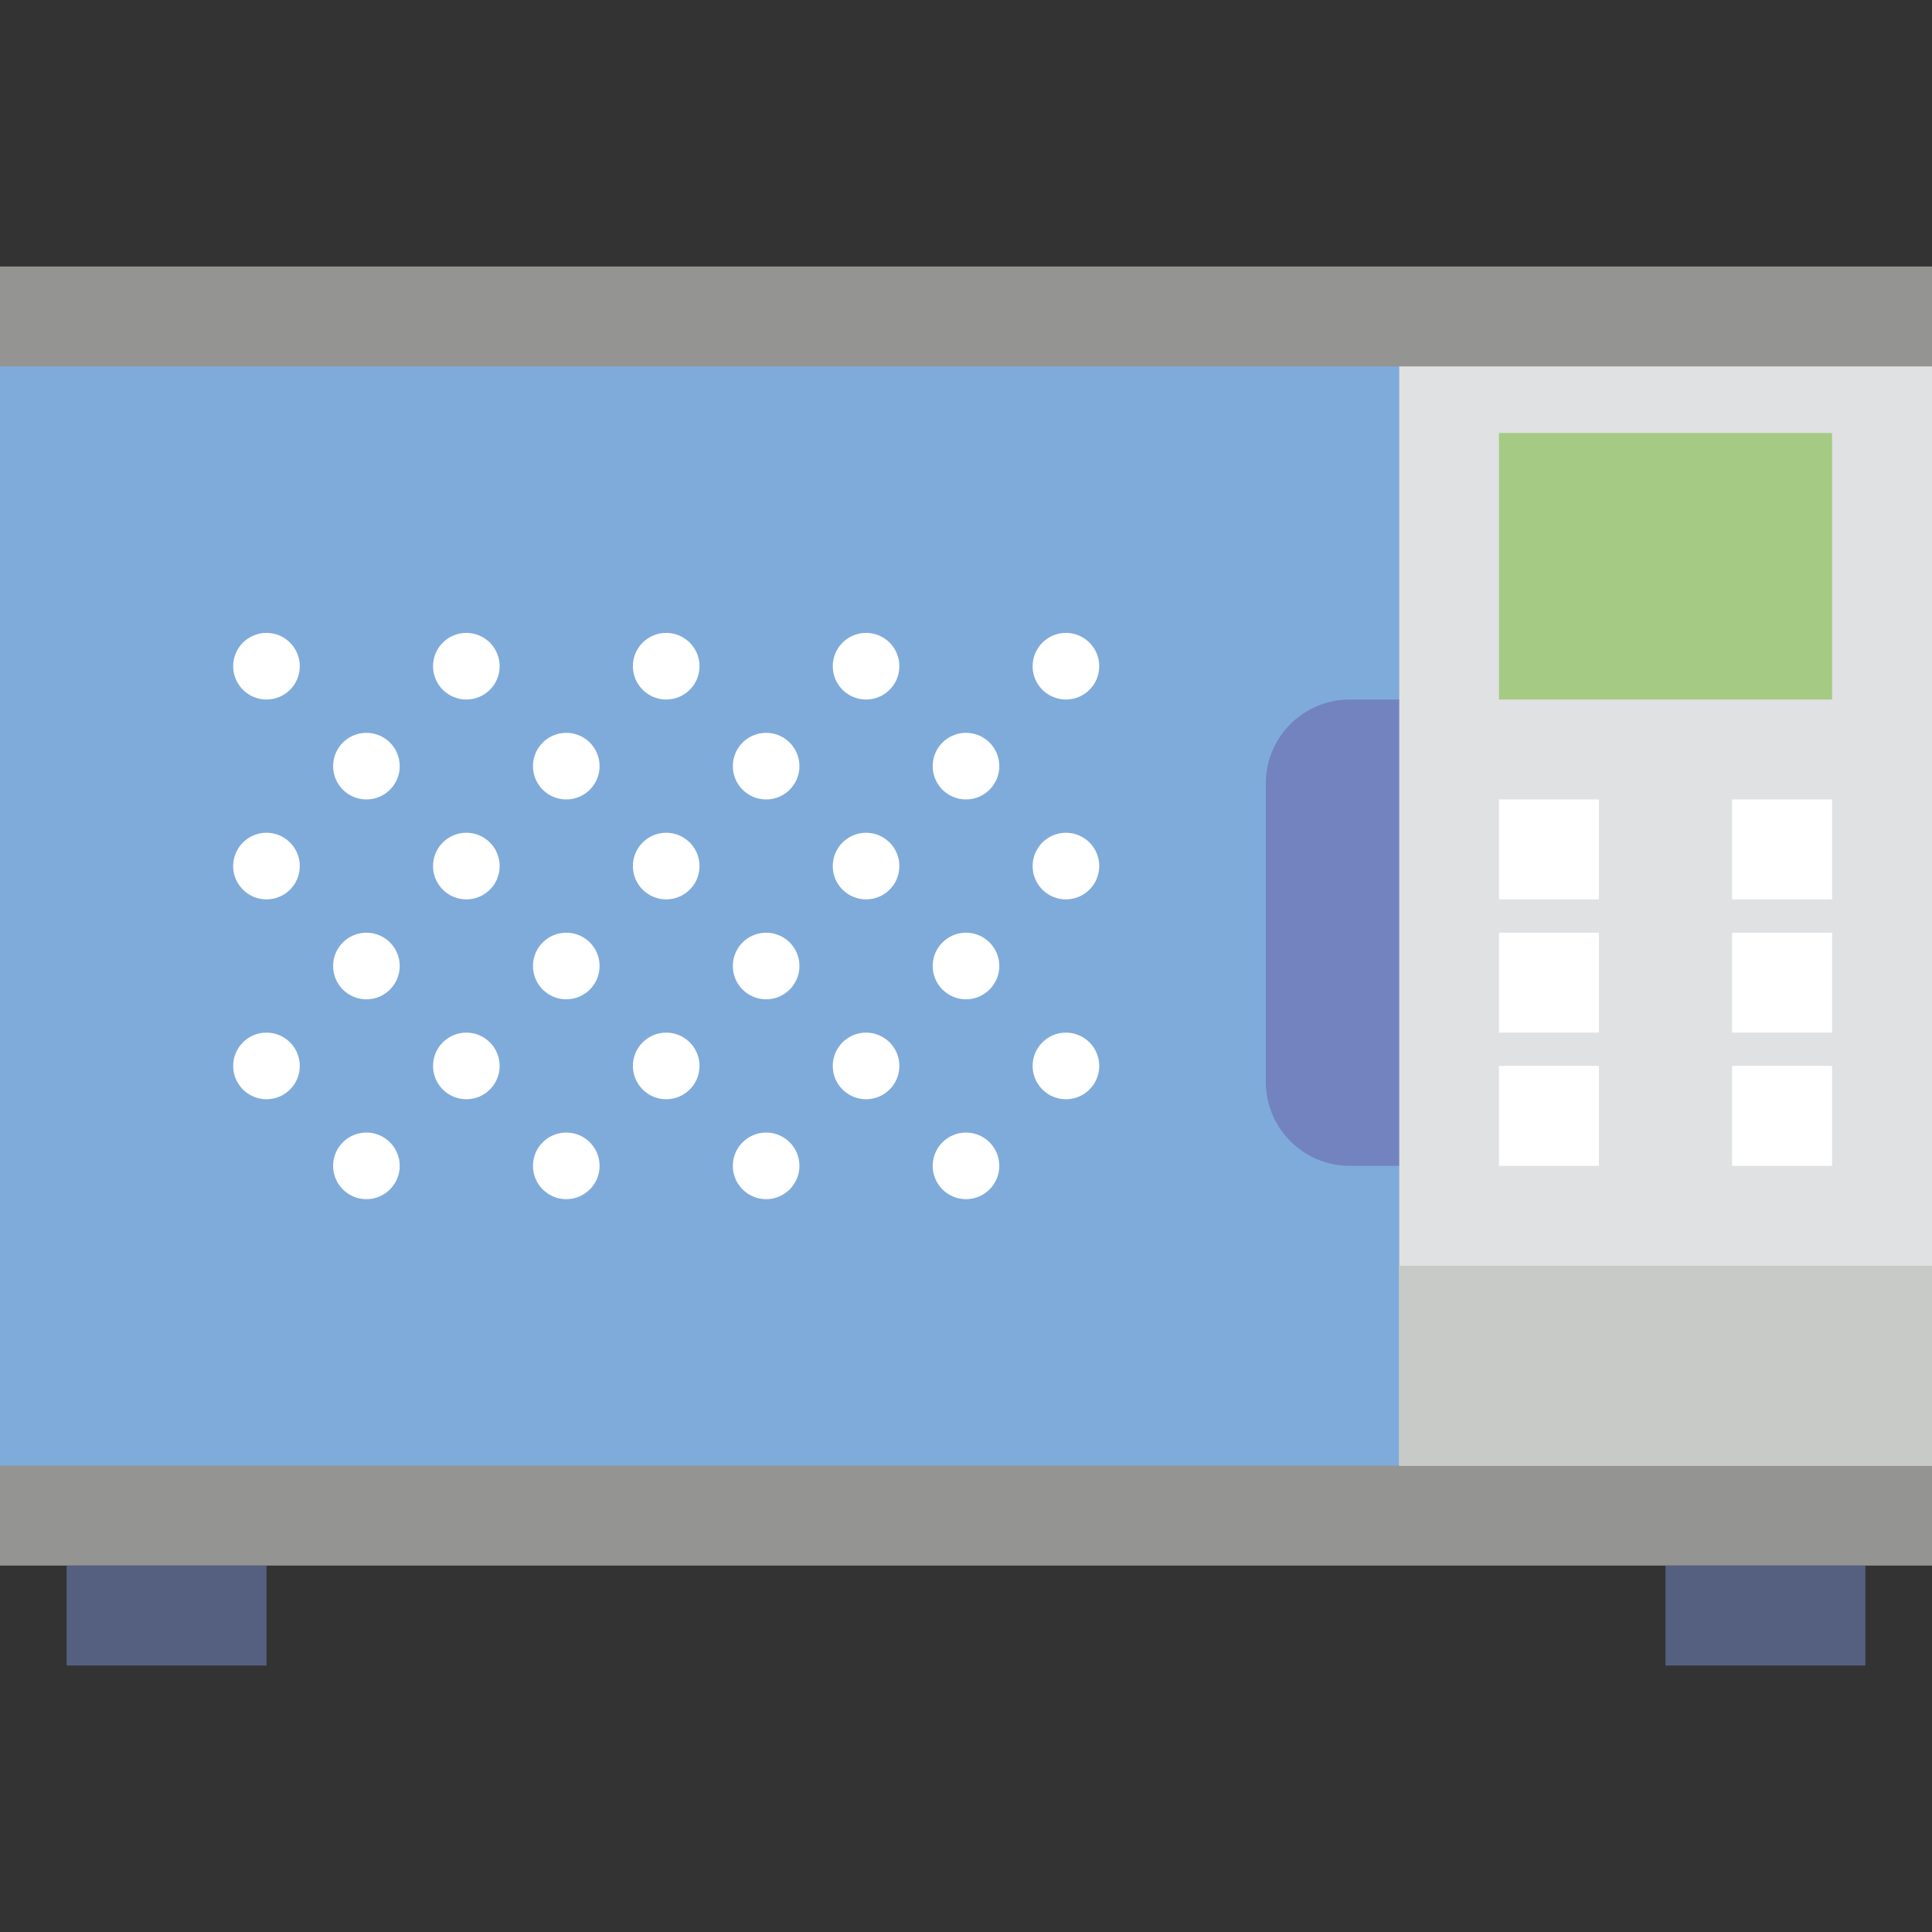 <?xml version="1.0" encoding="iso-8859-1"?>
<!-- Uploaded to: SVG Repo, www.svgrepo.com, Generator: SVG Repo Mixer Tools -->
<!DOCTYPE svg PUBLIC "-//W3C//DTD SVG 1.1//EN" "http://www.w3.org/Graphics/SVG/1.1/DTD/svg11.dtd">
<svg version="1.1" id="Capa_1" xmlns="http://www.w3.org/2000/svg" xmlns:xlink="http://www.w3.org/1999/xlink" 
	 viewBox="0 0 58 58" xml:space="preserve">
<rect x="0" y="0" width="58" height="58" fill="#333333" stroke="none"/>
<rect y="8" style="fill:#949493;" width="58" height="39"/>
<rect x="42" y="11" style="fill:#E0E1E2;" width="16" height="33"/>
<rect x="2" y="47" style="fill:#556080;" width="6" height="3"/>
<rect x="50" y="47" style="fill:#556080;" width="6" height="3"/>
<path style="fill:#FFFFFF;" d="M31.27,38H8.73C6.67,38,5,36.33,5,34.27V20.73C5,18.67,6.67,17,8.73,17h22.54
	c2.06,0,3.73,1.67,3.73,3.73v13.54C35,36.33,33.33,38,31.27,38z"/>
<rect x="45" y="13" style="fill:#A4CA83;" width="10" height="8"/>
<rect x="45" y="24" style="fill:#FFFFFF;" width="3" height="3"/>
<rect x="52" y="24" style="fill:#FFFFFF;" width="3" height="3"/>
<rect x="45" y="28" style="fill:#FFFFFF;" width="3" height="3"/>
<rect x="52" y="28" style="fill:#FFFFFF;" width="3" height="3"/>
<rect x="45" y="32" style="fill:#FFFFFF;" width="3" height="3"/>
<rect x="52" y="32" style="fill:#FFFFFF;" width="3" height="3"/>
<rect y="11" style="fill:#7FABDA;" width="42" height="33"/>
<rect x="42" y="38" style="fill:#C7CAC7;" width="16" height="6"/>
<circle style="fill:#FFFFFF;" cx="8" cy="20" r="1"/>
<circle style="fill:#FFFFFF;" cx="14" cy="20" r="1"/>
<circle style="fill:#FFFFFF;" cx="8" cy="26" r="1"/>
<circle style="fill:#FFFFFF;" cx="14" cy="26" r="1"/>
<circle style="fill:#FFFFFF;" cx="11" cy="23" r="1"/>
<circle style="fill:#FFFFFF;" cx="17" cy="23" r="1"/>
<circle style="fill:#FFFFFF;" cx="11" cy="29" r="1"/>
<circle style="fill:#FFFFFF;" cx="17" cy="29" r="1"/>
<circle style="fill:#FFFFFF;" cx="20" cy="20" r="1"/>
<circle style="fill:#FFFFFF;" cx="20" cy="26" r="1"/>
<circle style="fill:#FFFFFF;" cx="8" cy="32" r="1"/>
<circle style="fill:#FFFFFF;" cx="14" cy="32" r="1"/>
<circle style="fill:#FFFFFF;" cx="11" cy="35" r="1"/>
<circle style="fill:#FFFFFF;" cx="17" cy="35" r="1"/>
<circle style="fill:#FFFFFF;" cx="20" cy="32" r="1"/>
<circle style="fill:#FFFFFF;" cx="26" cy="20" r="1"/>
<circle style="fill:#FFFFFF;" cx="26" cy="26" r="1"/>
<circle style="fill:#FFFFFF;" cx="23" cy="23" r="1"/>
<circle style="fill:#FFFFFF;" cx="29" cy="23" r="1"/>
<circle style="fill:#FFFFFF;" cx="23" cy="29" r="1"/>
<circle style="fill:#FFFFFF;" cx="29" cy="29" r="1"/>
<circle style="fill:#FFFFFF;" cx="32" cy="20" r="1"/>
<circle style="fill:#FFFFFF;" cx="32" cy="26" r="1"/>
<circle style="fill:#FFFFFF;" cx="26" cy="32" r="1"/>
<circle style="fill:#FFFFFF;" cx="23" cy="35" r="1"/>
<circle style="fill:#FFFFFF;" cx="29" cy="35" r="1"/>
<circle style="fill:#FFFFFF;" cx="32" cy="32" r="1"/>
<path style="fill:#7383BF;" d="M42,35h-1.478C39.129,35,38,33.871,38,32.478v-8.956C38,22.129,39.129,21,40.522,21H42V35z"/>
</svg>